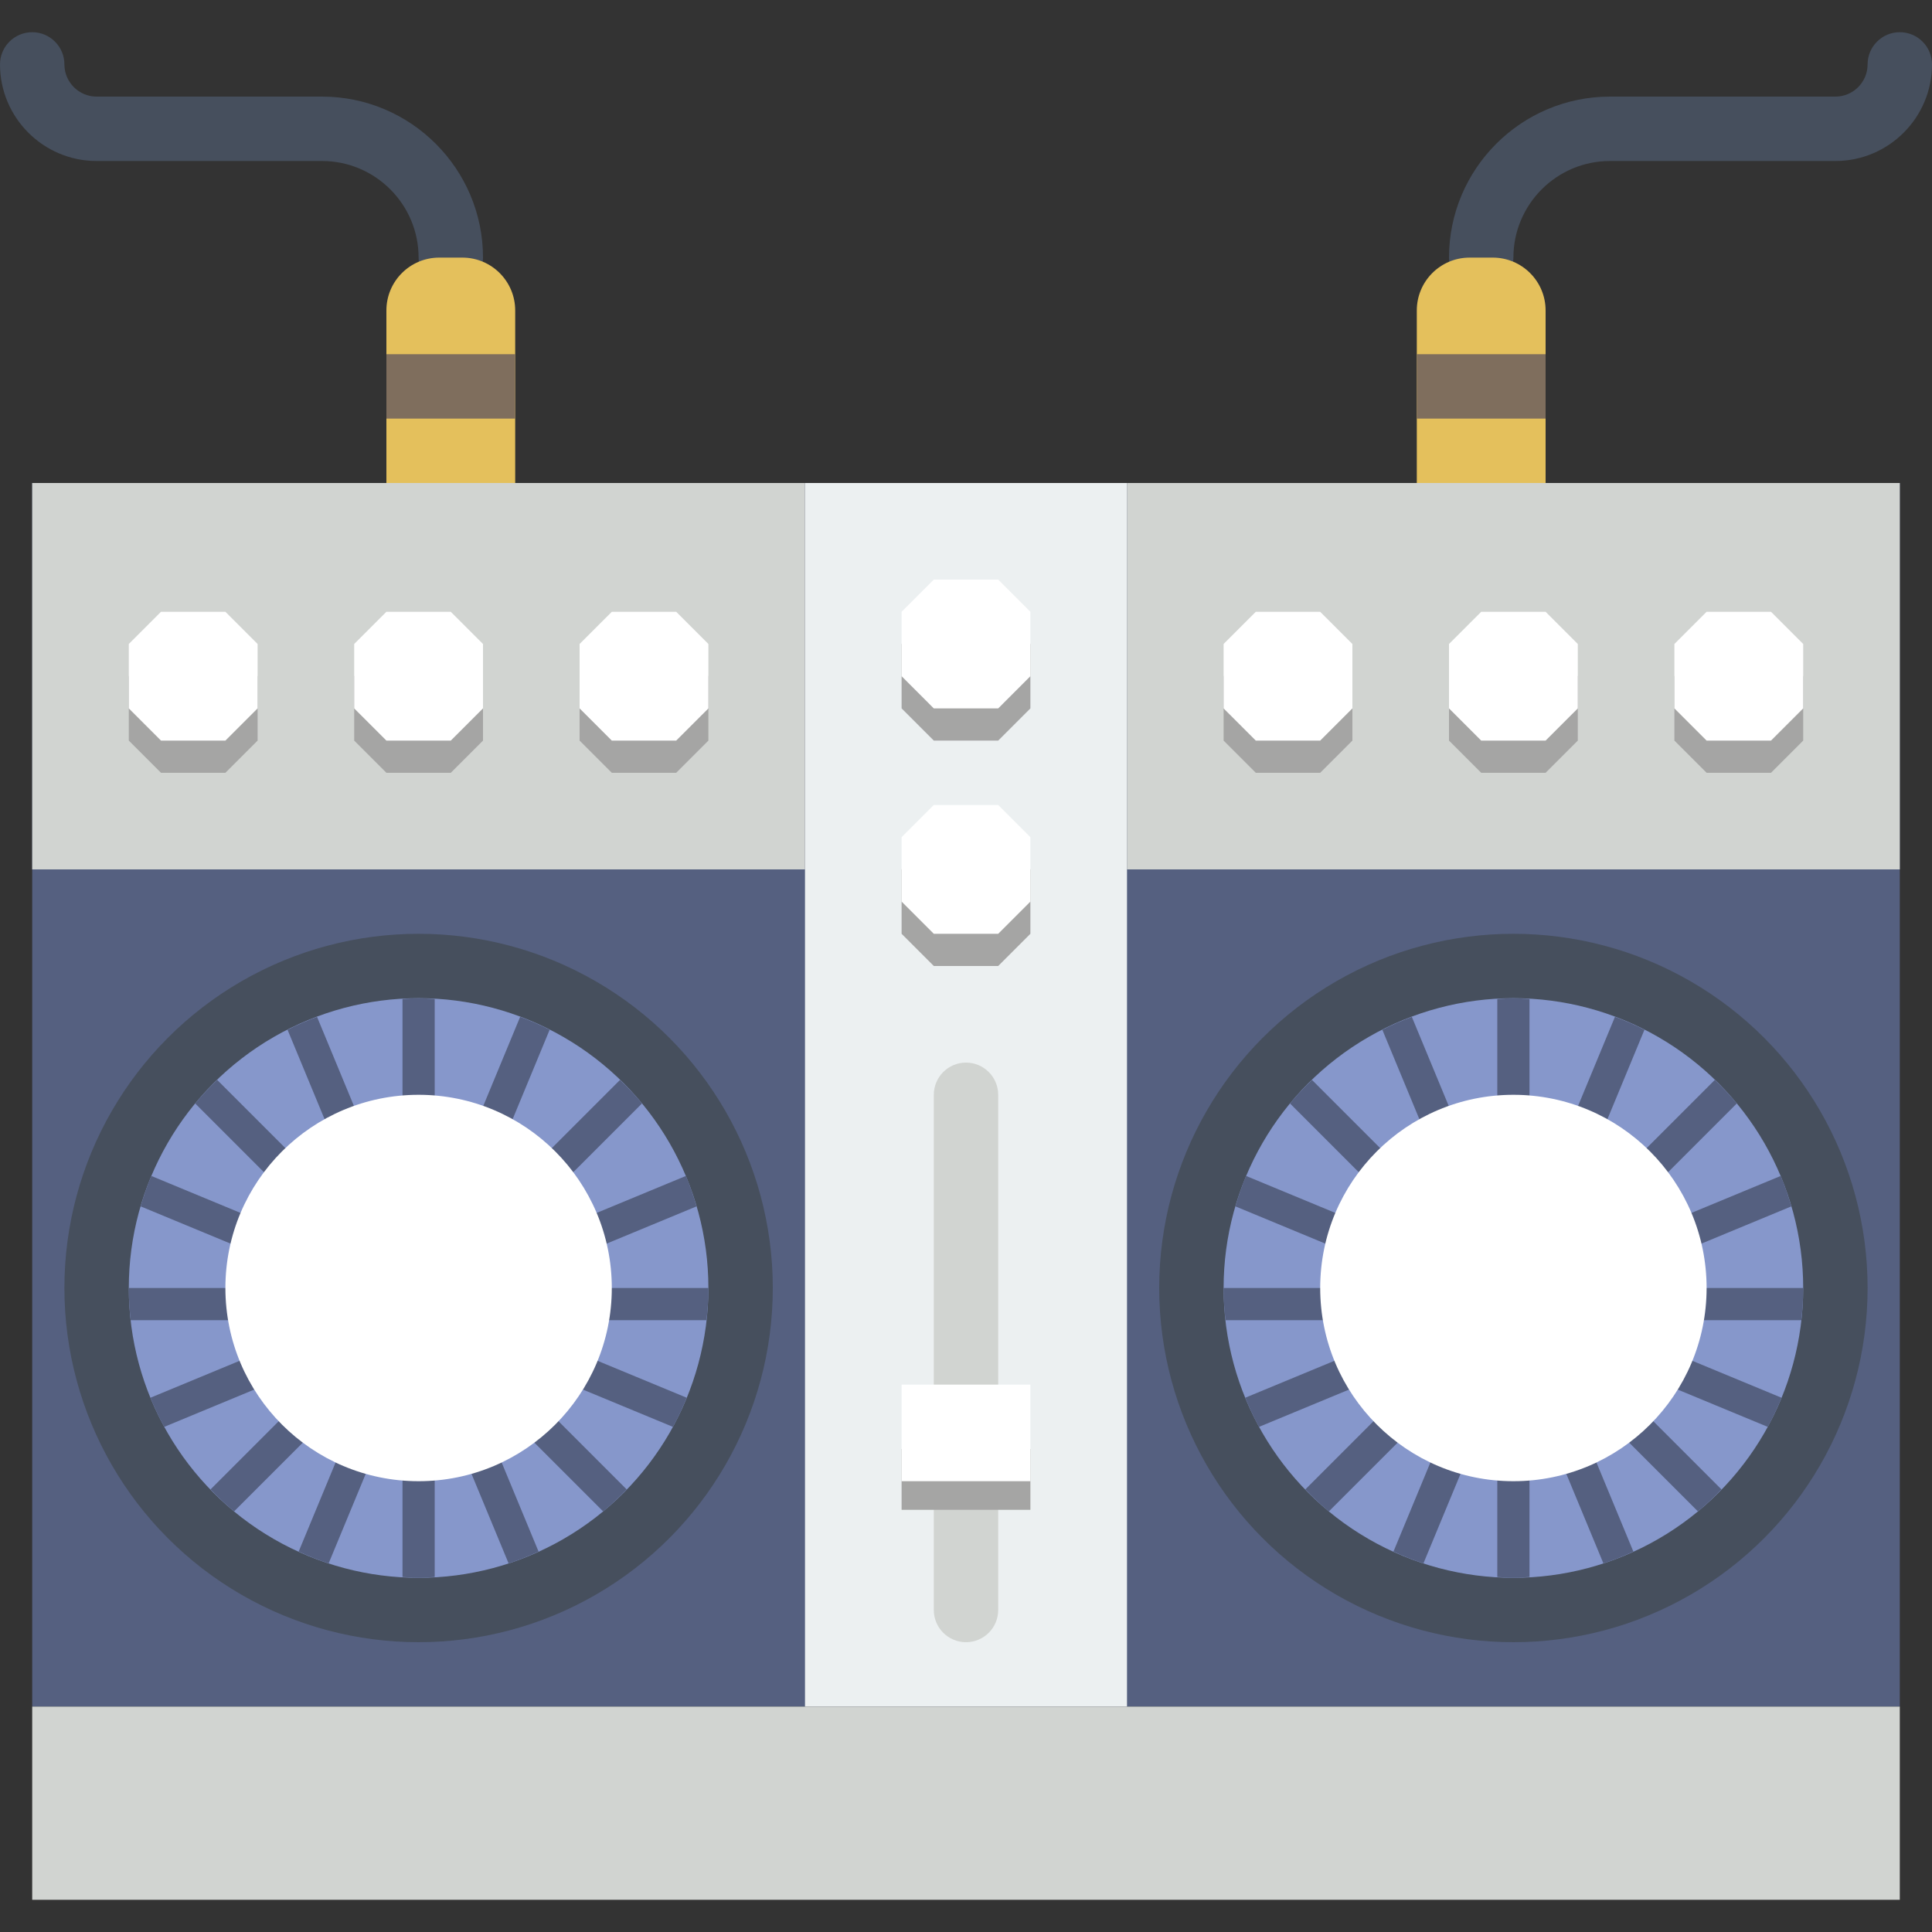 <?xml version="1.0" encoding="iso-8859-1"?>
<!-- Uploaded to: SVG Repo, www.svgrepo.com, Generator: SVG Repo Mixer Tools -->
<svg version="1.1" id="Capa_1" xmlns="http://www.w3.org/2000/svg" xmlns:xlink="http://www.w3.org/1999/xlink" 
	 viewBox="0 0 60 60" xml:space="preserve">
<rect x="0" y="0" width="60" height="60" fill="#333333" stroke="none"/>
<rect x="1" y="15" style="fill:#556080;" width="58" height="38"/>
<circle style="fill:#464F5D;" cx="13" cy="40" r="11"/>
<circle style="fill:#464F5D;" cx="47" cy="40" r="11"/>
<rect x="25" y="15" style="fill:#ECF0F1;" width="10" height="38"/>
<path style="fill:#464F5D;" d="M46,9c-0.552,0-1-0.448-1-1c0-2.757,2.243-5,5-5h7c0.551,0,1-0.449,1-1c0-0.552,0.448-1,1-1
	s1,0.448,1,1c0,1.654-1.346,3-3,3h-7c-1.654,0-3,1.346-3,3C47,8.552,46.552,9,46,9z"/>
<path style="fill:#464F5D;" d="M14,9c-0.552,0-1-0.448-1-1c0-1.654-1.346-3-3-3H3C1.346,5,0,3.654,0,2c0-0.552,0.448-1,1-1
	s1,0.448,1,1c0,0.551,0.449,1,1,1h7c2.757,0,5,2.243,5,5C15,8.552,14.552,9,14,9z"/>
<path style="fill:#E4C05C;" d="M48,15h-4V9.642C44,8.735,44.735,8,45.642,8h0.716C47.265,8,48,8.735,48,9.642V15z"/>
<rect x="44" y="11" style="fill:#7F6E5D;" width="4" height="2"/>
<path style="fill:#E4C05C;" d="M12,15h4V9.642C16,8.735,15.265,8,14.358,8h-0.716C12.735,8,12,8.735,12,9.642V15z"/>
<rect x="12" y="11" style="fill:#7F6E5D;" width="4" height="2"/>
<circle style="fill:#8697CB;" cx="13" cy="40" r="9"/>
<circle style="fill:#8697CB;" cx="47" cy="40" r="9"/>
<rect x="1" y="53" style="fill:#D1D4D1;" width="58" height="6"/>
<path style="fill:#D1D4D1;" d="M30,44c-0.552,0-1-0.448-1-1v-9c0-0.552,0.448-1,1-1s1,0.448,1,1v9C31,43.552,30.552,44,30,44z"/>
<path style="fill:#D1D4D1;" d="M30,51c-0.552,0-1-0.448-1-1v-4c0-0.552,0.448-1,1-1s1,0.448,1,1v4C31,50.552,30.552,51,30,51z"/>
<g>
	<path style="fill:#556080;" d="M17.9,39.011l3.732-1.546c-0.095-0.322-0.202-0.639-0.331-0.945l-3.696,1.531
		C17.735,38.357,17.834,38.678,17.9,39.011z"/>
	<path style="fill:#556080;" d="M11.383,35.291l-1.537-3.711c-0.314,0.118-0.62,0.25-0.916,0.401l1.544,3.727
		C10.76,35.539,11.064,35.4,11.383,35.291z"/>
	<path style="fill:#556080;" d="M8.394,38.051L4.699,36.52c-0.129,0.306-0.236,0.623-0.331,0.945L8.1,39.011
		C8.166,38.678,8.265,38.357,8.394,38.051z"/>
	<path style="fill:#556080;" d="M9.578,36.371l-2.833-2.833c-0.24,0.232-0.47,0.474-0.683,0.731l2.857,2.857
		C9.112,36.851,9.334,36.601,9.578,36.371z"/>
	<path style="fill:#556080;" d="M17.081,37.126l2.857-2.857c-0.213-0.257-0.443-0.499-0.683-0.731l-2.833,2.833
		C16.666,36.601,16.888,36.851,17.081,37.126z"/>
	<path style="fill:#556080;" d="M8,40H4c0,0.338,0.022,0.671,0.059,1h4.042C8.035,40.677,8,40.343,8,40z"/>
	<path style="fill:#556080;" d="M17.07,31.98c-0.296-0.151-0.602-0.283-0.916-0.401l-1.537,3.711c0.32,0.11,0.623,0.248,0.91,0.417
		L17.07,31.98z"/>
	<path style="fill:#556080;" d="M12.5,31.025v4.025C12.667,35.034,12.829,35,13,35s0.333,0.034,0.5,0.05v-4.025
		C13.333,31.016,13.169,31,13,31S12.667,31.016,12.5,31.025z"/>
	<path style="fill:#556080;" d="M14.25,44.823l1.545,3.729c0.319-0.104,0.628-0.228,0.931-0.366l-1.537-3.71
		C14.89,44.622,14.578,44.738,14.25,44.823z"/>
	<path style="fill:#556080;" d="M17.162,42.765l3.737,1.548c0.16-0.292,0.301-0.595,0.428-0.905l-3.699-1.532
		C17.502,42.189,17.347,42.488,17.162,42.765z"/>
	<path style="fill:#556080;" d="M15.874,44.081l2.857,2.857c0.257-0.213,0.499-0.443,0.731-0.683l-2.833-2.833
		C16.399,43.666,16.149,43.888,15.874,44.081z"/>
	<path style="fill:#556080;" d="M18,40c0,0.343-0.035,0.677-0.101,1h4.042C21.978,40.671,22,40.338,22,40H18z"/>
	<path style="fill:#556080;" d="M12.5,44.95v4.025C12.667,48.984,12.831,49,13,49s0.333-0.016,0.5-0.025V44.95
		C13.333,44.966,13.171,45,13,45S12.667,44.966,12.5,44.95z"/>
	<path style="fill:#556080;" d="M8.371,41.876l-3.699,1.532c0.127,0.31,0.268,0.613,0.428,0.905l3.737-1.548
		C8.653,42.488,8.498,42.189,8.371,41.876z"/>
	<path style="fill:#556080;" d="M9.371,43.422l-2.833,2.833c0.232,0.24,0.474,0.47,0.731,0.683l2.857-2.857
		C9.851,43.888,9.601,43.666,9.371,43.422z"/>
	<path style="fill:#556080;" d="M9.275,48.186c0.302,0.138,0.612,0.262,0.931,0.366l1.545-3.729
		c-0.328-0.085-0.64-0.201-0.938-0.348L9.275,48.186z"/>
</g>
<circle style="fill:#FFFFFF;" cx="13" cy="40" r="6"/>
<g>
	<path style="fill:#556080;" d="M51.9,39.011l3.732-1.546c-0.095-0.322-0.202-0.639-0.331-0.945l-3.696,1.531
		C51.735,38.357,51.834,38.678,51.9,39.011z"/>
	<path style="fill:#556080;" d="M45.383,35.291l-1.537-3.711c-0.314,0.118-0.62,0.25-0.916,0.401l1.544,3.727
		C44.76,35.539,45.064,35.4,45.383,35.291z"/>
	<path style="fill:#556080;" d="M42.394,38.051l-3.696-1.531c-0.129,0.306-0.236,0.623-0.331,0.945l3.732,1.546
		C42.166,38.678,42.265,38.357,42.394,38.051z"/>
	<path style="fill:#556080;" d="M43.578,36.371l-2.833-2.833c-0.24,0.232-0.47,0.474-0.683,0.731l2.857,2.857
		C43.112,36.851,43.334,36.601,43.578,36.371z"/>
	<path style="fill:#556080;" d="M51.081,37.126l2.857-2.857c-0.213-0.257-0.443-0.499-0.683-0.731l-2.833,2.833
		C50.666,36.601,50.888,36.851,51.081,37.126z"/>
	<path style="fill:#556080;" d="M42,40h-4c0,0.338,0.022,0.671,0.059,1h4.042C42.035,40.677,42,40.343,42,40z"/>
	<path style="fill:#556080;" d="M51.07,31.98c-0.296-0.151-0.602-0.283-0.916-0.401l-1.537,3.711c0.32,0.11,0.623,0.248,0.91,0.417
		L51.07,31.98z"/>
	<path style="fill:#556080;" d="M46.5,31.025v4.025C46.667,35.034,46.829,35,47,35s0.333,0.034,0.5,0.05v-4.025
		C47.333,31.016,47.169,31,47,31S46.667,31.016,46.5,31.025z"/>
	<path style="fill:#556080;" d="M48.25,44.823l1.545,3.729c0.319-0.104,0.628-0.228,0.931-0.366l-1.537-3.71
		C48.89,44.622,48.578,44.738,48.25,44.823z"/>
	<path style="fill:#556080;" d="M51.162,42.765l3.737,1.548c0.16-0.292,0.301-0.595,0.428-0.905l-3.699-1.532
		C51.502,42.189,51.347,42.488,51.162,42.765z"/>
	<path style="fill:#556080;" d="M49.874,44.081l2.857,2.857c0.257-0.213,0.499-0.443,0.731-0.683l-2.833-2.833
		C50.399,43.666,50.149,43.888,49.874,44.081z"/>
	<path style="fill:#556080;" d="M52,40c0,0.343-0.035,0.677-0.101,1h4.042C55.978,40.671,56,40.338,56,40H52z"/>
	<path style="fill:#556080;" d="M46.5,44.95v4.025C46.667,48.984,46.831,49,47,49s0.333-0.016,0.5-0.025V44.95
		C47.333,44.966,47.171,45,47,45S46.667,44.966,46.5,44.95z"/>
	<path style="fill:#556080;" d="M42.371,41.876l-3.699,1.532c0.127,0.31,0.268,0.613,0.428,0.905l3.737-1.548
		C42.653,42.488,42.498,42.189,42.371,41.876z"/>
	<path style="fill:#556080;" d="M43.371,43.422l-2.833,2.833c0.232,0.24,0.474,0.47,0.731,0.683l2.857-2.857
		C43.851,43.888,43.601,43.666,43.371,43.422z"/>
	<path style="fill:#556080;" d="M43.275,48.186c0.302,0.138,0.612,0.262,0.931,0.366l1.545-3.729
		c-0.328-0.085-0.64-0.201-0.938-0.348L43.275,48.186z"/>
</g>
<circle style="fill:#FFFFFF;" cx="47" cy="40" r="6"/>
<rect x="1" y="15" style="fill:#D1D4D1;" width="24" height="12"/>
<polygon style="fill:#A5A5A4;" points="5,24 4,23 4,21 5,20 7,20 8,21 8,23 7,24 "/>
<polygon style="fill:#A5A5A4;" points="12,24 11,23 11,21 12,20 14,20 15,21 15,23 14,24 "/>
<polygon style="fill:#A5A5A4;" points="19,24 18,23 18,21 19,20 21,20 22,21 22,23 21,24 "/>
<polygon style="fill:#A5A5A4;" points="29,23 28,22 28,20 29,19 31,19 32,20 32,22 31,23 "/>
<polygon style="fill:#A5A5A4;" points="29,30 28,29 28,27 29,26 31,26 32,27 32,29 31,30 "/>
<polygon style="fill:#FFFFFF;" points="5,23 4,22 4,20 5,19 7,19 8,20 8,22 7,23 "/>
<polygon style="fill:#FFFFFF;" points="12,23 11,22 11,20 12,19 14,19 15,20 15,22 14,23 "/>
<polygon style="fill:#FFFFFF;" points="19,23 18,22 18,20 19,19 21,19 22,20 22,22 21,23 "/>
<rect x="35" y="15" style="fill:#D1D4D1;" width="24" height="12"/>
<rect x="28" y="45" style="fill:#A5A5A4;" width="4" height="1.889"/>
<rect x="28" y="43" style="fill:#FFFFFF;" width="4" height="3"/>
<polygon style="fill:#FFFFFF;" points="29,29 28,28 28,26 29,25 31,25 32,26 32,28 31,29 "/>
<polygon style="fill:#FFFFFF;" points="29,22 28,21 28,19 29,18 31,18 32,19 32,21 31,22 "/>
<polygon style="fill:#A5A5A4;" points="39,24 38,23 38,21 39,20 41,20 42,21 42,23 41,24 "/>
<polygon style="fill:#A5A5A4;" points="46,24 45,23 45,21 46,20 48,20 49,21 49,23 48,24 "/>
<polygon style="fill:#A5A5A4;" points="53,24 52,23 52,21 53,20 55,20 56,21 56,23 55,24 "/>
<polygon style="fill:#FFFFFF;" points="39,23 38,22 38,20 39,19 41,19 42,20 42,22 41,23 "/>
<polygon style="fill:#FFFFFF;" points="46,23 45,22 45,20 46,19 48,19 49,20 49,22 48,23 "/>
<polygon style="fill:#FFFFFF;" points="53,23 52,22 52,20 53,19 55,19 56,20 56,22 55,23 "/>
</svg>